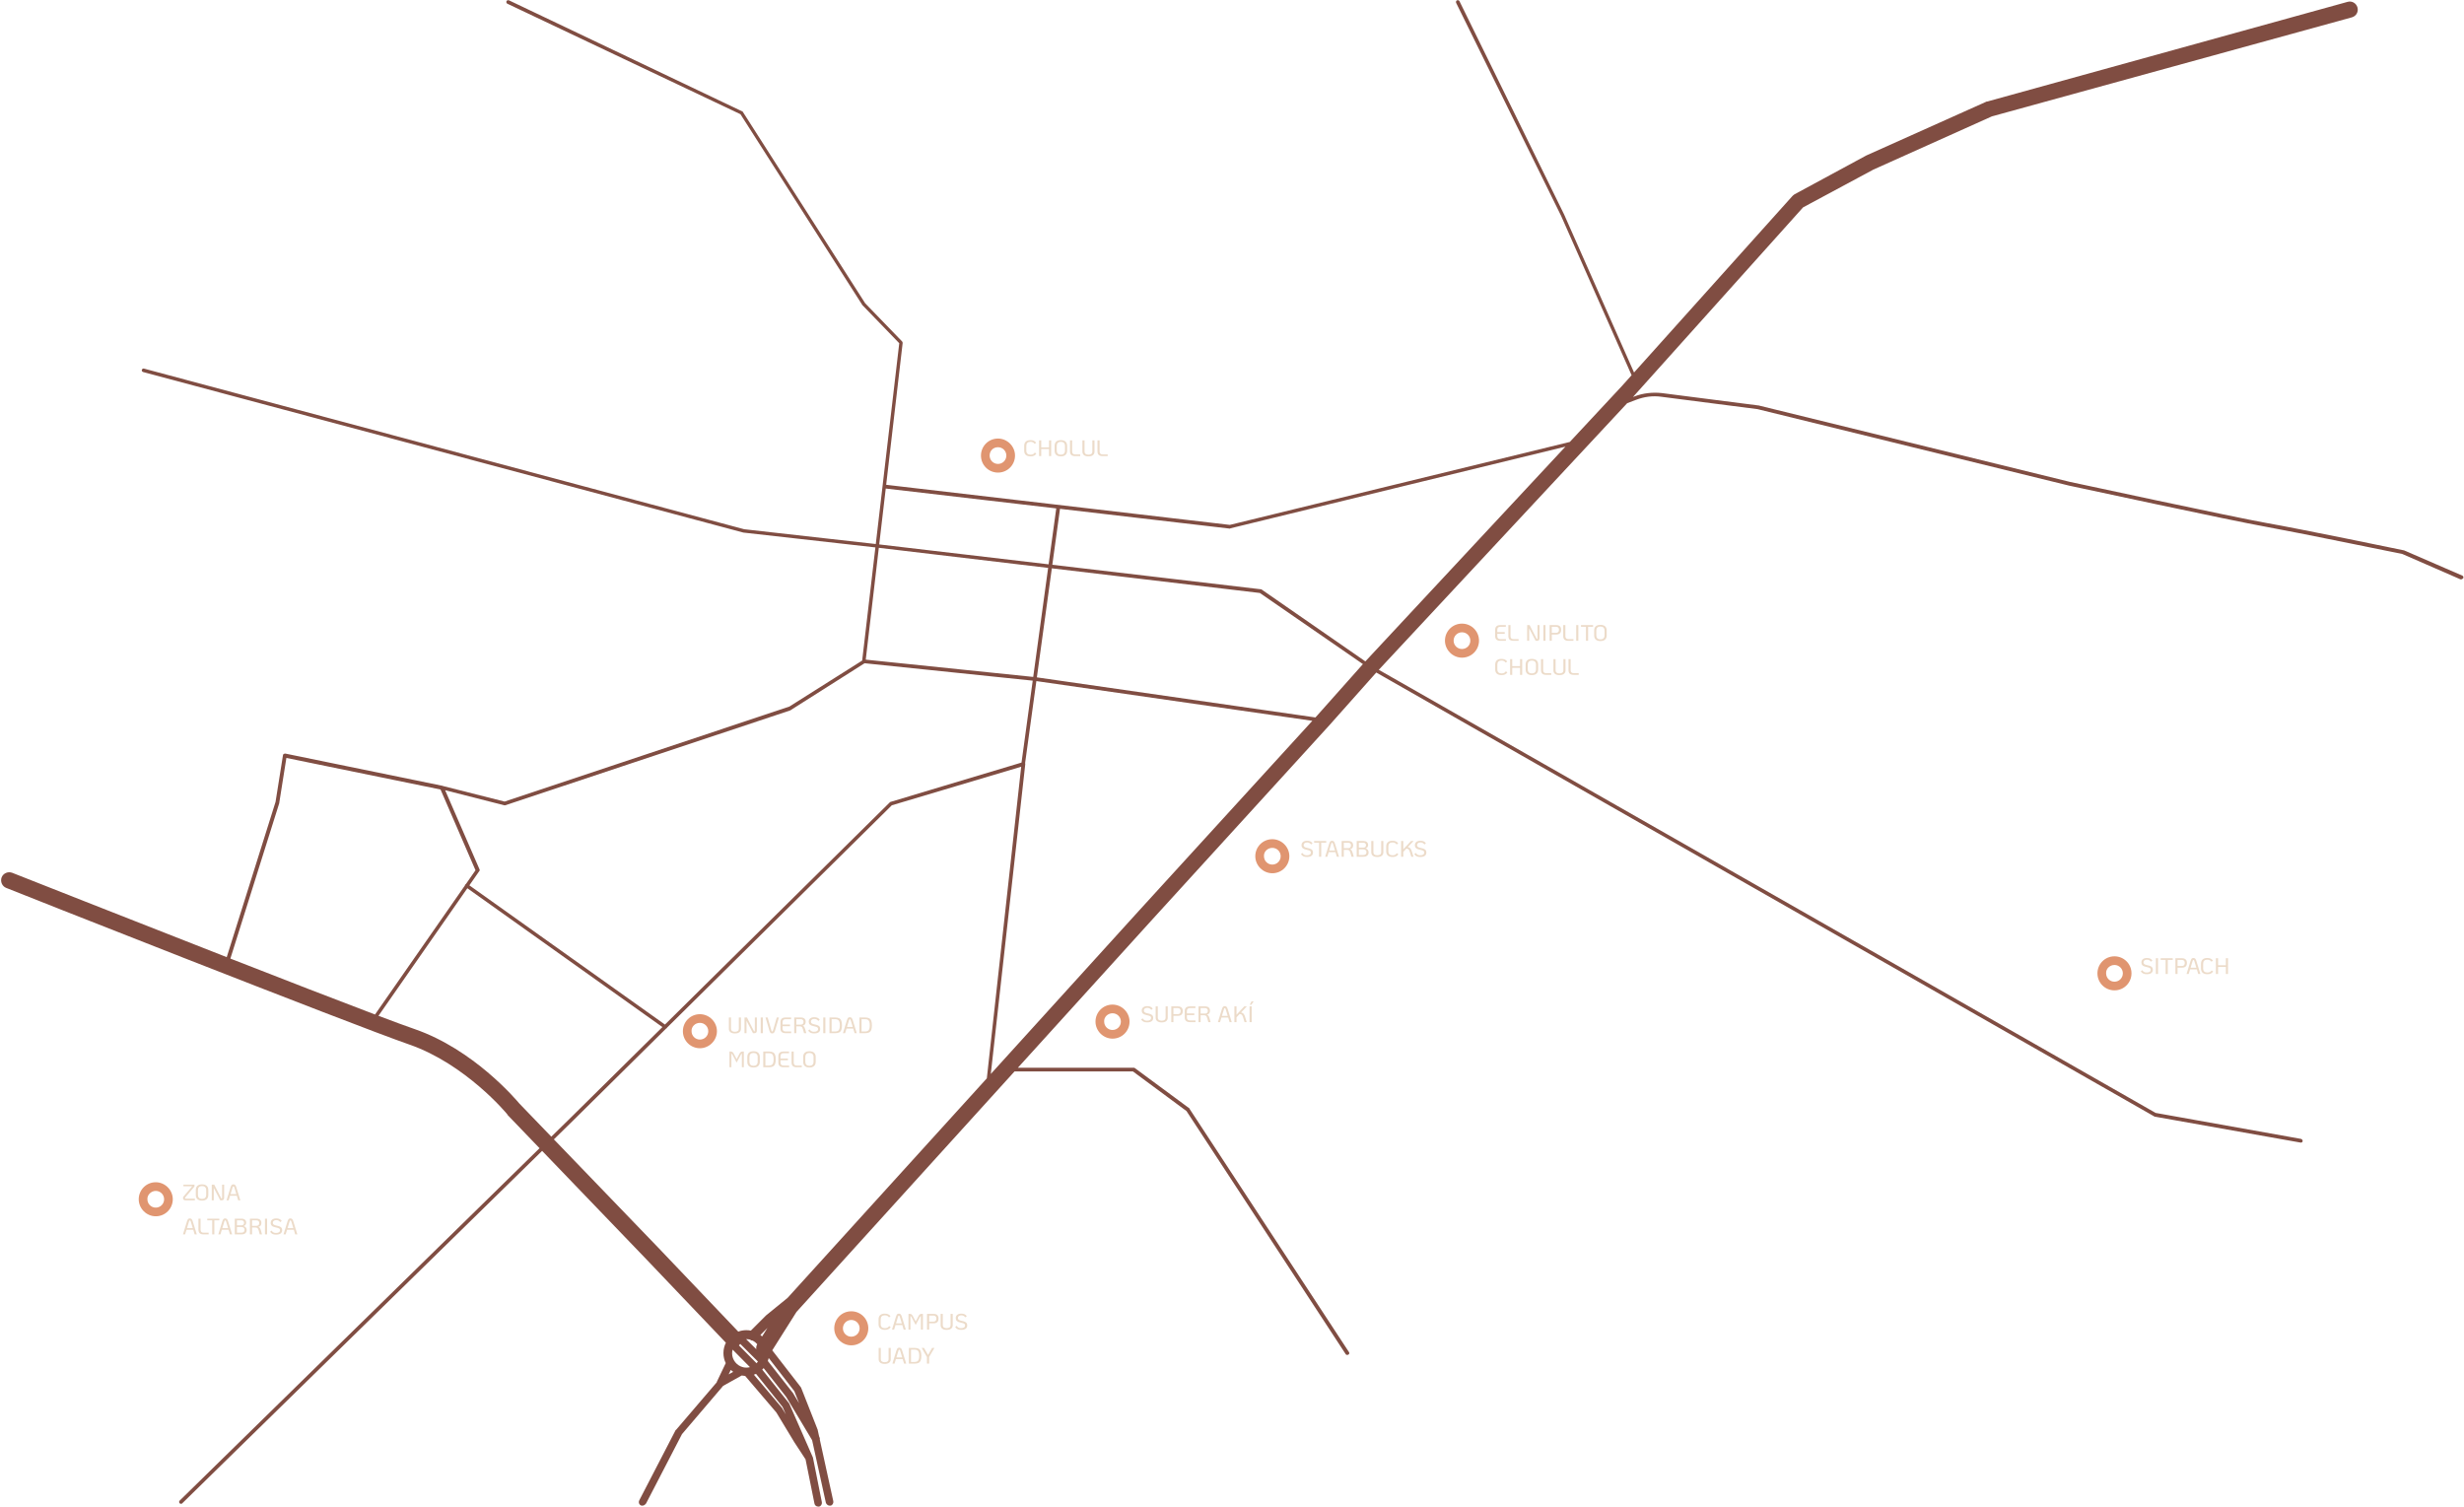 <svg xmlns="http://www.w3.org/2000/svg" fill="none" viewBox="0 0 1207 738" height="738" width="1207">
<path fill="#804D42" d="M264.297 562.445L248.697 546.221C248.697 546.069 248.546 546.069 248.546 545.917C248.394 545.614 228.076 521.207 200.481 511.656C171.672 501.65 4.733 435.704 3.065 434.946C1.094 434.188 0.032 431.914 0.791 429.792C1.549 427.821 3.823 426.76 5.946 427.518C6.881 427.857 59.75 448.796 111.063 468.861L134.979 392.801L138.618 369.91C138.618 369.607 138.769 369.455 139.073 369.303C139.224 369.152 139.527 369.152 139.831 369.152L216.705 384.918C216.833 384.918 216.964 384.973 217.07 385.049L247.181 392.65L386.676 346.109L422.337 323.582L428.813 268.15L364.387 260.909H364.236L70.083 182.229C69.628 182.077 69.325 181.623 69.477 181.168C69.628 180.713 70.083 180.41 70.538 180.561L364.539 259.242L429.007 266.488L432.315 238.169L440.503 168.13L422.611 149.635L422.46 149.483L362.719 55.946L248.546 1.825C248.091 1.673 247.939 1.067 248.091 0.612C248.243 0.157 248.849 0.006 249.304 0.157L363.629 54.582C363.781 54.582 363.932 54.733 363.932 54.885L423.824 148.574L441.868 167.221C442.019 167.372 442.171 167.675 442.171 167.979L434.098 237.478L602.438 257.119L768.98 216.481L794.396 189.203L799.245 183.8L764.677 105.671L713.276 1.37C713.125 0.915 713.276 0.309 713.731 0.157C714.186 0.006 714.793 0.157 714.944 0.612L766.193 105.065L800.441 182.467L877.941 96.12C878.244 95.817 878.548 95.514 879.003 95.211L914.028 76.261C914.18 76.261 914.18 76.109 914.331 76.109L972.858 49.882C973.01 49.731 973.162 49.731 973.465 49.731L1149.96 0.915C1152.08 0.309 1154.2 1.522 1154.81 3.644C1155.41 5.767 1154.2 7.889 1152.08 8.495L975.739 57.007L917.667 83.083L883.248 101.578L800.158 194.205L799.909 194.472L800.612 194.205C804.858 192.538 809.558 192.083 813.955 192.538L861.262 198.602H861.414L1013.95 236.047C1014.71 236.199 1094.76 253.481 1110.38 256.21C1126 258.939 1176.79 269.399 1177.4 269.551H1177.55L1206.21 281.982C1206.66 282.133 1206.82 282.74 1206.66 283.195C1206.21 283.649 1205.91 283.801 1205.6 283.801H1205.3L1176.79 271.37C1174.37 270.915 1125.09 260.758 1109.93 258.029C1094.31 255.3 1014.25 238.018 1013.49 237.866L860.959 200.421L813.804 194.357C809.558 193.751 805.313 194.357 801.37 195.873L797.095 197.492L675.403 328.106L1055.95 545.159L1127.21 557.894C1127.67 558.045 1127.97 558.5 1127.97 558.955C1127.97 559.41 1127.52 559.713 1127.06 559.713L1055.49 546.979C1055.34 546.979 1055.34 546.979 1055.19 546.827L674.169 329.437L651.11 355.356L563.774 451.167L498.619 523.026H555.283C555.435 523.026 555.738 523.026 555.89 523.177L582.576 542.885C582.727 542.885 582.727 543.037 582.727 543.189L660.814 662.346C661.117 662.801 660.966 663.256 660.511 663.559C660.208 663.711 660.056 663.711 659.904 663.711C659.601 663.711 659.298 663.559 659.146 663.256L581.211 544.25L554.98 524.845H496.97L390.164 642.638L378.293 661.455L392.135 679.325C392.286 679.477 392.286 679.629 392.438 679.78L400.322 699.791C400.322 699.943 400.322 699.943 400.474 700.095L401.258 703.675L401.384 703.885C401.605 704.327 401.682 704.806 401.599 705.234L408.207 735.417C408.359 736.327 407.752 737.388 406.842 737.54H406.387C405.629 737.54 404.871 736.933 404.568 736.175L397.816 705.469L385.16 684.328L374.073 670.172C373.853 670.425 373.621 670.667 373.379 670.899L386.373 687.208C386.525 687.36 386.525 687.512 386.676 687.663L398.048 713.587C398.048 713.739 398.2 713.89 398.2 713.89L402.597 735.872C402.748 736.782 402.142 737.843 401.232 737.995H400.777C399.867 737.995 399.109 737.388 398.958 736.479L394.603 714.856L389.102 706.462L380.308 691.908L365.023 674.004C364.442 673.975 363.875 673.903 363.321 673.79L354.228 678.871L334.062 702.52L316.474 736.479C315.867 737.237 315.261 737.54 314.654 737.54C314.351 737.54 314.048 737.54 313.896 737.388C312.986 736.933 312.683 735.872 313.138 734.963L330.878 700.701C330.878 700.549 331.03 700.398 331.181 700.398L351.109 677.103C351.128 676.983 351.157 676.865 351.196 676.748L355.507 667.723C354.785 666.239 354.38 664.569 354.38 662.801C354.38 660.974 354.812 659.253 355.579 657.731L316.625 616.866L265.56 563.758L89.188 736.479C89.036 736.63 88.885 736.63 88.582 736.63C88.278 736.63 88.127 736.479 87.975 736.327C87.672 736.024 87.672 735.417 87.975 735.114L264.297 562.445ZM112.852 469.559C139.59 480.012 165.734 490.157 183.699 496.952L227.714 433.788C227.72 433.594 227.794 433.409 227.925 433.279C228.019 433.138 228.142 433.041 228.275 432.983L232.928 426.305L215.795 386.737L140.286 371.274L136.798 393.256V393.408L112.852 469.559ZM185.402 497.595C193.198 500.536 199.31 502.787 203.058 504.076C232.019 514.081 252.64 538.489 254.459 540.611L270.06 556.801L279.781 547.282L324.484 503.107L228.936 435.102L185.402 497.595ZM218.054 387.085L234.9 425.85C235.051 426.153 235.051 426.457 234.748 426.76L229.923 433.686L325.73 501.875L435.954 392.953C436.106 392.801 436.258 392.801 436.258 392.801L500.395 373.548L505.879 333.418L423.521 324.885L387.434 347.776C387.434 347.776 387.283 347.776 387.283 347.928L247.484 394.469H247.03L218.054 387.085ZM424.093 323.125L506.128 331.594L513.429 278.178L430.493 268.347L424.093 323.125ZM433.886 239.308L430.687 266.684L513.667 276.436L517.41 249.036L433.886 239.308ZM766.838 218.781L602.742 258.787C602.59 258.939 602.438 258.939 602.438 258.939L519.242 249.248L515.483 276.65L617.601 288.652C617.753 288.652 617.904 288.652 618.056 288.804L668.826 323.98L766.838 218.781ZM373.324 654.649L375.938 650.494L372.495 653.937C372.783 654.161 373.06 654.399 373.324 654.649ZM385.788 635.774L483.404 528.218L500.237 375.58L436.864 394.469L326.806 503.33C326.771 503.441 326.713 503.541 326.633 503.621C326.554 503.7 326.434 503.779 326.295 503.836L281.145 548.495L271.323 558.114L322.387 611.105L361.649 652.294C362.876 651.834 364.208 651.583 365.6 651.583C366.357 651.583 367.097 651.657 367.811 651.798L375.304 644.306L385.788 635.774ZM485.349 526.074L558.012 446.013L642.851 353.088L507.664 333.633L502.149 373.832C502.24 374.004 502.274 374.22 502.214 374.458L485.349 526.074ZM644.355 351.442L645.348 350.353L667.631 325.308L617.146 290.471L515.244 278.393L507.915 331.807L644.355 351.442ZM391.431 687.339L389.102 681.448L376.561 665.22C376.451 665.725 376.307 666.218 376.132 666.694L388.192 682.054L388.344 682.206L391.431 687.339ZM370.593 667.776C370.839 667.52 371.068 667.247 371.274 666.958L362.618 658.303C362.51 658.445 362.392 658.58 362.265 658.708C362.166 658.826 362.064 658.938 361.96 659.041L370.593 667.776ZM384.949 692.831L383.34 689.179L370.348 672.976C370.005 673.135 369.652 673.278 369.291 673.404L383.037 689.634C383.037 689.634 383.189 689.786 383.189 689.937L384.949 692.831ZM356.935 673.233L359.155 671.997C358.741 671.706 358.348 671.389 357.978 671.048L356.935 673.233ZM358.882 661.111C358.715 661.7 358.626 662.317 358.626 662.953C358.626 666.204 360.97 669.01 364.031 669.741C364.095 669.755 364.158 669.768 364.224 669.784C364.669 669.878 365.13 669.926 365.6 669.926C366.207 669.926 366.797 669.844 367.361 669.693L358.882 661.111ZM370.47 660.909C370.346 660.083 370.487 659.22 370.936 658.45C370.345 657.748 369.615 657.161 368.784 656.737C368.283 656.737 367.781 656.529 367.365 656.2C366.804 656.056 366.213 655.979 365.6 655.979C365.561 655.979 365.52 655.979 365.48 655.98L370.47 660.909Z" clip-rule="evenodd" fill-rule="evenodd"></path>
<path fill="#ECDBC9" d="M1051.57 477.213C1050.86 477.213 1050.29 477.106 1049.86 476.894C1049.44 476.681 1049.04 476.329 1048.66 475.838L1049.37 475.233C1049.67 475.658 1049.99 475.959 1050.31 476.135C1050.63 476.303 1051.04 476.388 1051.53 476.388C1052.19 476.388 1052.68 476.274 1053.02 476.047C1053.36 475.812 1053.53 475.471 1053.53 475.024C1053.53 474.767 1053.47 474.558 1053.33 474.397C1053.19 474.235 1052.96 474.096 1052.62 473.979C1052.28 473.854 1051.79 473.726 1051.13 473.594C1050.39 473.447 1049.84 473.198 1049.49 472.846C1049.13 472.494 1048.96 472.028 1048.96 471.449C1048.96 470.774 1049.2 470.242 1049.68 469.854C1050.18 469.465 1050.85 469.271 1051.7 469.271C1052.95 469.271 1053.84 469.685 1054.36 470.514L1053.66 471.086C1053.4 470.756 1053.11 470.51 1052.8 470.349C1052.49 470.18 1052.12 470.096 1051.69 470.096C1051.16 470.096 1050.74 470.217 1050.44 470.459C1050.15 470.693 1050 471.016 1050 471.427C1050 471.793 1050.15 472.083 1050.44 472.296C1050.74 472.501 1051.18 472.662 1051.77 472.78C1052.46 472.919 1053 473.073 1053.39 473.242C1053.79 473.41 1054.08 473.634 1054.28 473.913C1054.48 474.191 1054.58 474.558 1054.58 475.013C1054.58 475.739 1054.32 476.289 1053.81 476.663C1053.3 477.029 1052.56 477.213 1051.57 477.213ZM1056.07 469.392H1057.11V477.092H1056.07V469.392ZM1060.84 470.217H1058.41V469.392H1064.33V470.217H1061.89V477.092H1060.84V470.217ZM1065.64 469.392H1068.85C1069.65 469.392 1070.25 469.586 1070.65 469.975C1071.06 470.363 1071.27 470.939 1071.27 471.702C1071.27 472.464 1071.06 473.04 1070.65 473.429C1070.25 473.817 1069.65 474.012 1068.85 474.012H1066.68V477.092H1065.64V469.392ZM1068.82 473.187C1069.26 473.187 1069.6 473.058 1069.85 472.802C1070.1 472.545 1070.22 472.178 1070.22 471.702C1070.22 471.225 1070.1 470.858 1069.85 470.602C1069.6 470.345 1069.26 470.217 1068.82 470.217H1066.68V473.187H1068.82ZM1076.14 474.848H1072.81L1072.13 477.092H1071.09L1073.03 470.756C1073.15 470.374 1073.27 470.077 1073.4 469.865C1073.52 469.652 1073.67 469.502 1073.84 469.414C1074.01 469.318 1074.22 469.271 1074.46 469.271C1074.83 469.271 1075.12 469.381 1075.33 469.601C1075.55 469.813 1075.74 470.198 1075.91 470.756L1077.86 477.092H1076.81L1076.14 474.848ZM1075.89 474.045L1074.9 470.767C1074.85 470.569 1074.78 470.433 1074.72 470.36C1074.65 470.279 1074.57 470.239 1074.46 470.239C1074.37 470.239 1074.29 470.279 1074.22 470.36C1074.16 470.433 1074.11 470.569 1074.05 470.767L1073.06 474.045H1075.89ZM1081.31 477.213C1080.29 477.213 1079.51 476.978 1078.98 476.509C1078.44 476.032 1078.18 475.332 1078.18 474.408V472.065C1078.18 471.155 1078.44 470.462 1078.97 469.986C1079.5 469.509 1080.25 469.271 1081.24 469.271C1081.91 469.271 1082.47 469.377 1082.93 469.59C1083.38 469.802 1083.75 470.129 1084.04 470.569L1083.29 471.097C1083.04 470.752 1082.76 470.499 1082.44 470.338C1082.13 470.176 1081.74 470.096 1081.27 470.096C1079.9 470.096 1079.22 470.752 1079.22 472.065V474.408C1079.22 475.728 1079.92 476.388 1081.31 476.388C1081.81 476.388 1082.22 476.303 1082.54 476.135C1082.87 475.966 1083.15 475.702 1083.39 475.343L1084.13 475.904C1083.79 476.366 1083.4 476.699 1082.97 476.905C1082.55 477.11 1081.99 477.213 1081.31 477.213ZM1085.48 469.392H1086.52V472.813H1090.35V469.392H1091.4V477.092H1090.35V473.649H1086.52V477.092H1085.48V469.392Z"></path>
<path fill="#ECDBC9" d="M735.006 313.899C734.112 313.899 733.455 313.705 733.037 313.316C732.619 312.928 732.41 312.345 732.41 311.567V308.531C732.41 307.754 732.619 307.171 733.037 306.782C733.455 306.394 734.112 306.199 735.006 306.199H737.635V307.024H735.006C734.471 307.024 734.079 307.149 733.829 307.398C733.58 307.64 733.455 308.018 733.455 308.531V309.631H737.096V310.467H733.455V311.567C733.455 312.081 733.58 312.462 733.829 312.711C734.079 312.953 734.471 313.074 735.006 313.074H737.679V313.899H735.006ZM741.409 313.899C740.536 313.899 739.895 313.705 739.484 313.316C739.081 312.928 738.879 312.345 738.879 311.567V306.199H739.924V311.567C739.924 312.081 740.045 312.462 740.287 312.711C740.529 312.953 740.903 313.074 741.409 313.074H743.884V313.899H741.409ZM754.142 306.199V312.535C754.142 312.99 754.047 313.331 753.856 313.558C753.673 313.786 753.379 313.899 752.976 313.899H752.239L749.071 307.805V313.899H748.081V306.199H749.291L752.778 312.997H752.844C752.961 312.997 753.042 312.953 753.086 312.865C753.13 312.777 753.152 312.616 753.152 312.381V306.199H754.142ZM756.03 306.199H757.075V313.899H756.03V306.199ZM759.092 306.199H762.304C763.103 306.199 763.704 306.394 764.108 306.782C764.518 307.171 764.724 307.747 764.724 308.509C764.724 309.272 764.518 309.848 764.108 310.236C763.704 310.625 763.103 310.819 762.304 310.819H760.137V313.899H759.092V306.199ZM762.271 309.994C762.711 309.994 763.055 309.866 763.305 309.609C763.554 309.353 763.679 308.986 763.679 308.509C763.679 308.033 763.554 307.666 763.305 307.409C763.055 307.153 762.711 307.024 762.271 307.024H760.137V309.994H762.271ZM768.286 313.899C767.413 313.899 766.772 313.705 766.361 313.316C765.958 312.928 765.756 312.345 765.756 311.567V306.199H766.801V311.567C766.801 312.081 766.922 312.462 767.164 312.711C767.406 312.953 767.78 313.074 768.286 313.074H770.761V313.899H768.286ZM772.111 306.199H773.156V313.899H772.111V306.199ZM776.889 307.024H774.458V306.199H780.376V307.024H777.934V313.899H776.889V307.024ZM783.97 314.02C782.98 314.02 782.221 313.782 781.693 313.305C781.172 312.829 780.912 312.132 780.912 311.215V308.883C780.912 307.967 781.172 307.27 781.693 306.793C782.221 306.317 782.98 306.078 783.97 306.078C784.967 306.078 785.726 306.317 786.247 306.793C786.775 307.27 787.039 307.967 787.039 308.883V311.215C787.039 312.132 786.775 312.829 786.247 313.305C785.726 313.782 784.967 314.02 783.97 314.02ZM783.97 313.195C784.623 313.195 785.121 313.027 785.466 312.689C785.818 312.345 785.994 311.853 785.994 311.215V308.883C785.994 308.245 785.818 307.758 785.466 307.42C785.121 307.076 784.623 306.903 783.97 306.903C783.325 306.903 782.826 307.076 782.474 307.42C782.129 307.758 781.957 308.245 781.957 308.883V311.215C781.957 311.853 782.129 312.345 782.474 312.689C782.826 313.027 783.325 313.195 783.97 313.195Z"></path>
<path fill="#ECDBC9" d="M735.567 330.696C734.548 330.696 733.771 330.462 733.235 329.992C732.7 329.516 732.432 328.815 732.432 327.891V325.548C732.432 324.639 732.696 323.946 733.224 323.469C733.752 322.993 734.511 322.754 735.501 322.754C736.169 322.754 736.73 322.861 737.184 323.073C737.639 323.286 738.009 323.612 738.295 324.052L737.547 324.58C737.298 324.236 737.016 323.983 736.7 323.821C736.385 323.66 735.993 323.579 735.523 323.579C734.159 323.579 733.477 324.236 733.477 325.548V327.891C733.477 329.211 734.174 329.871 735.567 329.871C736.066 329.871 736.477 329.787 736.799 329.618C737.122 329.45 737.404 329.186 737.646 328.826L738.383 329.387C738.046 329.849 737.661 330.183 737.228 330.388C736.803 330.594 736.249 330.696 735.567 330.696ZM739.734 322.875H740.779V326.296H744.607V322.875H745.652V330.575H744.607V327.132H740.779V330.575H739.734V322.875ZM750.39 330.696C749.4 330.696 748.641 330.458 748.113 329.981C747.592 329.505 747.332 328.808 747.332 327.891V325.559C747.332 324.643 747.592 323.946 748.113 323.469C748.641 322.993 749.4 322.754 750.39 322.754C751.387 322.754 752.146 322.993 752.667 323.469C753.195 323.946 753.459 324.643 753.459 325.559V327.891C753.459 328.808 753.195 329.505 752.667 329.981C752.146 330.458 751.387 330.696 750.39 330.696ZM750.39 329.871C751.043 329.871 751.541 329.703 751.886 329.365C752.238 329.021 752.414 328.529 752.414 327.891V325.559C752.414 324.921 752.238 324.434 751.886 324.096C751.541 323.752 751.043 323.579 750.39 323.579C749.745 323.579 749.246 323.752 748.894 324.096C748.549 324.434 748.377 324.921 748.377 325.559V327.891C748.377 328.529 748.549 329.021 748.894 329.365C749.246 329.703 749.745 329.871 750.39 329.871ZM757.404 330.575C756.532 330.575 755.89 330.381 755.479 329.992C755.076 329.604 754.874 329.021 754.874 328.243V322.875H755.919V328.243C755.919 328.757 756.04 329.138 756.282 329.387C756.524 329.629 756.898 329.75 757.404 329.75H759.879V330.575H757.404ZM763.913 330.707C762.975 330.707 762.245 330.506 761.724 330.102C761.211 329.692 760.954 329.131 760.954 328.419V322.875H761.999V328.419C761.999 328.881 762.164 329.241 762.494 329.497C762.832 329.747 763.305 329.871 763.913 329.871C764.522 329.871 764.991 329.747 765.321 329.497C765.659 329.248 765.827 328.889 765.827 328.419V322.875H766.872V328.419C766.872 329.131 766.612 329.692 766.091 330.102C765.578 330.506 764.852 330.707 763.913 330.707ZM770.864 330.575C769.992 330.575 769.35 330.381 768.939 329.992C768.536 329.604 768.334 329.021 768.334 328.243V322.875H769.379V328.243C769.379 328.757 769.5 329.138 769.742 329.387C769.984 329.629 770.358 329.75 770.864 329.75H773.339V330.575H770.864Z"></path>
<path fill="#ECDBC9" d="M561.882 500.805C561.178 500.805 560.61 500.699 560.177 500.486C559.752 500.273 559.352 499.921 558.978 499.43L559.682 498.825C559.99 499.25 560.305 499.551 560.628 499.727C560.951 499.896 561.358 499.98 561.849 499.98C562.502 499.98 562.997 499.866 563.334 499.639C563.679 499.404 563.851 499.063 563.851 498.616C563.851 498.359 563.781 498.15 563.642 497.989C563.51 497.828 563.275 497.688 562.938 497.571C562.601 497.446 562.102 497.318 561.442 497.186C560.701 497.039 560.155 496.79 559.803 496.438C559.451 496.086 559.275 495.62 559.275 495.041C559.275 494.366 559.517 493.835 560.001 493.446C560.492 493.057 561.163 492.863 562.014 492.863C563.268 492.863 564.155 493.277 564.676 494.106L563.972 494.678C563.715 494.348 563.429 494.102 563.114 493.941C562.806 493.772 562.436 493.688 562.003 493.688C561.475 493.688 561.061 493.809 560.76 494.051C560.467 494.286 560.32 494.608 560.32 495.019C560.32 495.386 560.467 495.675 560.76 495.888C561.053 496.093 561.497 496.255 562.091 496.372C562.773 496.511 563.312 496.665 563.708 496.834C564.104 497.003 564.401 497.226 564.599 497.505C564.797 497.784 564.896 498.15 564.896 498.605C564.896 499.331 564.639 499.881 564.126 500.255C563.62 500.622 562.872 500.805 561.882 500.805ZM569.065 500.816C568.127 500.816 567.397 500.614 566.876 500.211C566.363 499.8 566.106 499.239 566.106 498.528V492.984H567.151V498.528C567.151 498.99 567.316 499.349 567.646 499.606C567.984 499.855 568.457 499.98 569.065 499.98C569.674 499.98 570.143 499.855 570.473 499.606C570.811 499.357 570.979 498.997 570.979 498.528V492.984H572.024V498.528C572.024 499.239 571.764 499.8 571.243 500.211C570.73 500.614 570.004 500.816 569.065 500.816ZM573.761 492.984H576.973C577.773 492.984 578.374 493.178 578.777 493.567C579.188 493.956 579.393 494.531 579.393 495.294C579.393 496.057 579.188 496.632 578.777 497.021C578.374 497.41 577.773 497.604 576.973 497.604H574.806V500.684H573.761V492.984ZM576.94 496.779C577.38 496.779 577.725 496.651 577.974 496.394C578.224 496.137 578.348 495.771 578.348 495.294C578.348 494.817 578.224 494.451 577.974 494.194C577.725 493.937 577.38 493.809 576.94 493.809H574.806V496.779H576.94ZM582.945 500.684C582.05 500.684 581.394 500.49 580.976 500.101C580.558 499.712 580.349 499.129 580.349 498.352V495.316C580.349 494.539 580.558 493.956 580.976 493.567C581.394 493.178 582.05 492.984 582.945 492.984H585.574V493.809H582.945C582.409 493.809 582.017 493.934 581.768 494.183C581.518 494.425 581.394 494.803 581.394 495.316V496.416H585.035V497.252H581.394V498.352C581.394 498.865 581.518 499.247 581.768 499.496C582.017 499.738 582.409 499.859 582.945 499.859H585.618V500.684H582.945ZM593.021 500.684H591.91L591.393 498.792C591.291 498.425 591.177 498.139 591.052 497.934C590.935 497.729 590.77 497.575 590.557 497.472C590.345 497.369 590.055 497.318 589.688 497.318H588.137V500.684H587.092V492.984H590.326C591.118 492.984 591.712 493.167 592.108 493.534C592.512 493.893 592.713 494.421 592.713 495.118C592.713 495.653 592.581 496.082 592.317 496.405C592.061 496.728 591.694 496.929 591.217 497.01C591.555 497.127 591.815 497.329 591.998 497.615C592.182 497.901 592.347 498.297 592.493 498.803L593.021 500.684ZM590.282 496.493C590.708 496.493 591.045 496.379 591.294 496.152C591.544 495.917 591.668 495.584 591.668 495.151C591.668 494.718 591.544 494.388 591.294 494.161C591.052 493.926 590.715 493.809 590.282 493.809H588.137V496.493H590.282ZM601.642 498.44H598.32L597.638 500.684H596.593L598.54 494.348C598.657 493.967 598.778 493.67 598.903 493.457C599.028 493.244 599.174 493.094 599.343 493.006C599.512 492.911 599.721 492.863 599.97 492.863C600.337 492.863 600.626 492.973 600.839 493.193C601.052 493.406 601.242 493.791 601.411 494.348L603.369 500.684H602.313L601.642 498.44ZM601.4 497.637L600.41 494.359C600.351 494.161 600.289 494.025 600.223 493.952C600.157 493.871 600.073 493.831 599.97 493.831C599.875 493.831 599.794 493.871 599.728 493.952C599.669 494.025 599.611 494.161 599.552 494.359L598.562 497.637H601.4ZM607.945 495.965C608.465 496.053 608.865 496.251 609.144 496.559C609.422 496.867 609.672 497.358 609.892 498.033L610.695 500.684H609.65L608.869 498.132C608.766 497.795 608.652 497.534 608.528 497.351C608.41 497.168 608.249 497.025 608.044 496.922C607.846 496.819 607.574 496.753 607.23 496.724L605.712 498.33V500.684H604.667V492.984H605.712V497.054L609.507 492.984H610.761L607.945 495.965ZM612.1 492.984H613.145V500.684H612.1V492.984ZM613.068 490.531H614.113L612.98 492.17H612.188L613.068 490.531Z"></path>
<path fill="#ECDBC9" d="M640.16 419.787C639.456 419.787 638.887 419.68 638.455 419.468C638.029 419.255 637.63 418.903 637.256 418.412L637.96 417.807C638.268 418.232 638.583 418.533 638.906 418.709C639.228 418.877 639.635 418.962 640.127 418.962C640.779 418.962 641.274 418.848 641.612 418.621C641.956 418.386 642.129 418.045 642.129 417.598C642.129 417.341 642.059 417.132 641.92 416.971C641.788 416.809 641.553 416.67 641.216 416.553C640.878 416.428 640.38 416.3 639.72 416.168C638.979 416.021 638.433 415.772 638.081 415.42C637.729 415.068 637.553 414.602 637.553 414.023C637.553 413.348 637.795 412.816 638.279 412.428C638.77 412.039 639.441 411.845 640.292 411.845C641.546 411.845 642.433 412.259 642.954 413.088L642.25 413.66C641.993 413.33 641.707 413.084 641.392 412.923C641.084 412.754 640.713 412.67 640.281 412.67C639.753 412.67 639.338 412.791 639.038 413.033C638.744 413.267 638.598 413.59 638.598 414.001C638.598 414.367 638.744 414.657 639.038 414.87C639.331 415.075 639.775 415.236 640.369 415.354C641.051 415.493 641.59 415.647 641.986 415.816C642.382 415.984 642.679 416.208 642.877 416.487C643.075 416.765 643.174 417.132 643.174 417.587C643.174 418.313 642.917 418.863 642.404 419.237C641.898 419.603 641.15 419.787 640.16 419.787ZM646.16 412.791H643.729V411.966H649.647V412.791H647.205V419.666H646.16V412.791ZM654.193 417.422H650.871L650.189 419.666H649.144L651.091 413.33C651.208 412.948 651.329 412.651 651.454 412.439C651.578 412.226 651.725 412.076 651.894 411.988C652.062 411.892 652.271 411.845 652.521 411.845C652.887 411.845 653.177 411.955 653.39 412.175C653.602 412.387 653.793 412.772 653.962 413.33L655.92 419.666H654.864L654.193 417.422ZM653.951 416.619L652.961 413.341C652.902 413.143 652.84 413.007 652.774 412.934C652.708 412.853 652.623 412.813 652.521 412.813C652.425 412.813 652.345 412.853 652.279 412.934C652.22 413.007 652.161 413.143 652.103 413.341L651.113 416.619H653.951ZM663.146 419.666H662.035L661.518 417.774C661.415 417.407 661.302 417.121 661.177 416.916C661.06 416.71 660.895 416.556 660.682 416.454C660.469 416.351 660.18 416.3 659.813 416.3H658.262V419.666H657.217V411.966H660.451C661.243 411.966 661.837 412.149 662.233 412.516C662.636 412.875 662.838 413.403 662.838 414.1C662.838 414.635 662.706 415.064 662.442 415.387C662.185 415.709 661.819 415.911 661.342 415.992C661.679 416.109 661.94 416.311 662.123 416.597C662.306 416.883 662.471 417.279 662.618 417.785L663.146 419.666ZM660.407 415.475C660.832 415.475 661.17 415.361 661.419 415.134C661.668 414.899 661.793 414.565 661.793 414.133C661.793 413.7 661.668 413.37 661.419 413.143C661.177 412.908 660.84 412.791 660.407 412.791H658.262V415.475H660.407ZM664.586 411.966H667.941C668.638 411.966 669.184 412.142 669.58 412.494C669.983 412.846 670.185 413.322 670.185 413.924C670.185 414.327 670.071 414.683 669.844 414.991C669.624 415.291 669.309 415.497 668.898 415.607C669.375 415.709 669.745 415.933 670.009 416.278C670.28 416.615 670.416 417.04 670.416 417.554C670.416 418.206 670.196 418.723 669.756 419.105C669.316 419.479 668.718 419.666 667.963 419.666H664.586V411.966ZM667.886 415.222C668.26 415.222 668.561 415.112 668.788 414.892C669.023 414.664 669.14 414.367 669.14 414.001C669.14 413.634 669.026 413.341 668.799 413.121C668.572 412.901 668.267 412.791 667.886 412.791H665.631V415.222H667.886ZM667.721 418.841C668.264 418.841 668.674 418.723 668.953 418.489C669.232 418.247 669.371 417.898 669.371 417.444C669.371 416.989 669.232 416.644 668.953 416.41C668.674 416.168 668.264 416.047 667.721 416.047H665.631V418.841H667.721ZM674.682 419.798C673.744 419.798 673.014 419.596 672.493 419.193C671.98 418.782 671.723 418.221 671.723 417.51V411.966H672.768V417.51C672.768 417.972 672.933 418.331 673.263 418.588C673.601 418.837 674.074 418.962 674.682 418.962C675.291 418.962 675.76 418.837 676.09 418.588C676.428 418.338 676.596 417.979 676.596 417.51V411.966H677.641V417.51C677.641 418.221 677.381 418.782 676.86 419.193C676.347 419.596 675.621 419.798 674.682 419.798ZM682.183 419.787C681.164 419.787 680.386 419.552 679.851 419.083C679.316 418.606 679.048 417.906 679.048 416.982V414.639C679.048 413.729 679.312 413.036 679.84 412.56C680.368 412.083 681.127 411.845 682.117 411.845C682.784 411.845 683.345 411.951 683.8 412.164C684.255 412.376 684.625 412.703 684.911 413.143L684.163 413.671C683.914 413.326 683.631 413.073 683.316 412.912C683.001 412.75 682.608 412.67 682.139 412.67C680.775 412.67 680.093 413.326 680.093 414.639V416.982C680.093 418.302 680.79 418.962 682.183 418.962C682.682 418.962 683.092 418.877 683.415 418.709C683.738 418.54 684.02 418.276 684.262 417.917L684.999 418.478C684.662 418.94 684.277 419.273 683.844 419.479C683.419 419.684 682.865 419.787 682.183 419.787ZM689.628 414.947C690.148 415.035 690.548 415.233 690.827 415.541C691.105 415.849 691.355 416.34 691.575 417.015L692.378 419.666H691.333L690.552 417.114C690.449 416.776 690.335 416.516 690.211 416.333C690.093 416.149 689.932 416.006 689.727 415.904C689.529 415.801 689.257 415.735 688.913 415.706L687.395 417.312V419.666H686.35V411.966H687.395V416.036L691.19 411.966H692.444L689.628 414.947ZM695.697 419.787C694.993 419.787 694.425 419.68 693.992 419.468C693.567 419.255 693.167 418.903 692.793 418.412L693.497 417.807C693.805 418.232 694.12 418.533 694.443 418.709C694.766 418.877 695.173 418.962 695.664 418.962C696.317 418.962 696.812 418.848 697.149 418.621C697.494 418.386 697.666 418.045 697.666 417.598C697.666 417.341 697.596 417.132 697.457 416.971C697.325 416.809 697.09 416.67 696.753 416.553C696.416 416.428 695.917 416.3 695.257 416.168C694.516 416.021 693.97 415.772 693.618 415.42C693.266 415.068 693.09 414.602 693.09 414.023C693.09 413.348 693.332 412.816 693.816 412.428C694.307 412.039 694.978 411.845 695.829 411.845C697.083 411.845 697.97 412.259 698.491 413.088L697.787 413.66C697.53 413.33 697.244 413.084 696.929 412.923C696.621 412.754 696.251 412.67 695.818 412.67C695.29 412.67 694.876 412.791 694.575 413.033C694.282 413.267 694.135 413.59 694.135 414.001C694.135 414.367 694.282 414.657 694.575 414.87C694.868 415.075 695.312 415.236 695.906 415.354C696.588 415.493 697.127 415.647 697.523 415.816C697.919 415.984 698.216 416.208 698.414 416.487C698.612 416.765 698.711 417.132 698.711 417.587C698.711 418.313 698.454 418.863 697.941 419.237C697.435 419.603 696.687 419.787 695.697 419.787Z"></path>
<path fill="#ECDBC9" d="M504.837 223.544C503.817 223.544 503.04 223.31 502.505 222.84C501.969 222.364 501.702 221.663 501.702 220.739V218.396C501.702 217.487 501.966 216.794 502.494 216.317C503.022 215.841 503.781 215.602 504.771 215.602C505.438 215.602 505.999 215.709 506.454 215.921C506.908 216.134 507.279 216.46 507.565 216.9L506.817 217.428C506.567 217.084 506.285 216.831 505.97 216.669C505.654 216.508 505.262 216.427 504.793 216.427C503.429 216.427 502.747 217.084 502.747 218.396V220.739C502.747 222.059 503.443 222.719 504.837 222.719C505.335 222.719 505.746 222.635 506.069 222.466C506.391 222.298 506.674 222.034 506.916 221.674L507.653 222.235C507.315 222.697 506.93 223.031 506.498 223.236C506.072 223.442 505.519 223.544 504.837 223.544ZM509.003 215.723H510.048V219.144H513.876V215.723H514.921V223.423H513.876V219.98H510.048V223.423H509.003V215.723ZM519.659 223.544C518.669 223.544 517.91 223.306 517.382 222.829C516.861 222.353 516.601 221.656 516.601 220.739V218.407C516.601 217.491 516.861 216.794 517.382 216.317C517.91 215.841 518.669 215.602 519.659 215.602C520.656 215.602 521.415 215.841 521.936 216.317C522.464 216.794 522.728 217.491 522.728 218.407V220.739C522.728 221.656 522.464 222.353 521.936 222.829C521.415 223.306 520.656 223.544 519.659 223.544ZM519.659 222.719C520.312 222.719 520.81 222.551 521.155 222.213C521.507 221.869 521.683 221.377 521.683 220.739V218.407C521.683 217.769 521.507 217.282 521.155 216.944C520.81 216.6 520.312 216.427 519.659 216.427C519.014 216.427 518.515 216.6 518.163 216.944C517.818 217.282 517.646 217.769 517.646 218.407V220.739C517.646 221.377 517.818 221.869 518.163 222.213C518.515 222.551 519.014 222.719 519.659 222.719ZM526.673 223.423C525.801 223.423 525.159 223.229 524.748 222.84C524.345 222.452 524.143 221.869 524.143 221.091V215.723H525.188V221.091C525.188 221.605 525.309 221.986 525.551 222.235C525.793 222.477 526.167 222.598 526.673 222.598H529.148V223.423H526.673ZM533.182 223.555C532.244 223.555 531.514 223.354 530.993 222.95C530.48 222.54 530.223 221.979 530.223 221.267V215.723H531.268V221.267C531.268 221.729 531.433 222.089 531.763 222.345C532.101 222.595 532.574 222.719 533.182 222.719C533.791 222.719 534.26 222.595 534.59 222.345C534.928 222.096 535.096 221.737 535.096 221.267V215.723H536.141V221.267C536.141 221.979 535.881 222.54 535.36 222.95C534.847 223.354 534.121 223.555 533.182 223.555ZM540.133 223.423C539.261 223.423 538.619 223.229 538.208 222.84C537.805 222.452 537.603 221.869 537.603 221.091V215.723H538.648V221.091C538.648 221.605 538.769 221.986 539.011 222.235C539.253 222.477 539.627 222.598 540.133 222.598H542.608V223.423H540.133Z"></path>
<path fill="#ECDBC9" d="M359.997 506.24C359.059 506.24 358.329 506.039 357.808 505.635C357.295 505.225 357.038 504.664 357.038 503.952V498.408H358.083V503.952C358.083 504.414 358.248 504.774 358.578 505.03C358.916 505.28 359.389 505.404 359.997 505.404C360.606 505.404 361.075 505.28 361.405 505.03C361.743 504.781 361.911 504.422 361.911 503.952V498.408H362.956V503.952C362.956 504.664 362.696 505.225 362.175 505.635C361.662 506.039 360.936 506.24 359.997 506.24ZM370.754 498.408V504.744C370.754 505.199 370.659 505.54 370.468 505.767C370.285 505.995 369.991 506.108 369.588 506.108H368.851L365.683 500.014V506.108H364.693V498.408H365.903L369.39 505.206H369.456C369.573 505.206 369.654 505.162 369.698 505.074C369.742 504.986 369.764 504.825 369.764 504.59V498.408H370.754ZM372.642 498.408H373.687V506.108H372.642V498.408ZM378.267 506.229C377.915 506.229 377.629 506.119 377.409 505.899C377.196 505.672 377.013 505.287 376.859 504.744L374.989 498.408H376.034L377.86 504.733C377.911 504.917 377.966 505.052 378.025 505.14C378.091 505.221 378.172 505.261 378.267 505.261C378.362 505.261 378.439 505.221 378.498 505.14C378.557 505.06 378.615 504.924 378.674 504.733L380.5 498.408H381.556L379.686 504.744C379.525 505.287 379.334 505.672 379.114 505.899C378.901 506.119 378.619 506.229 378.267 506.229ZM384.898 506.108C384.003 506.108 383.347 505.914 382.929 505.525C382.511 505.137 382.302 504.554 382.302 503.776V500.74C382.302 499.963 382.511 499.38 382.929 498.991C383.347 498.603 384.003 498.408 384.898 498.408H387.527V499.233H384.898C384.363 499.233 383.97 499.358 383.721 499.607C383.472 499.849 383.347 500.227 383.347 500.74V501.84H386.988V502.676H383.347V503.776C383.347 504.29 383.472 504.671 383.721 504.92C383.97 505.162 384.363 505.283 384.898 505.283H387.571V506.108H384.898ZM394.975 506.108H393.864L393.347 504.216C393.244 503.85 393.13 503.564 393.006 503.358C392.888 503.153 392.723 502.999 392.511 502.896C392.298 502.794 392.008 502.742 391.642 502.742H390.091V506.108H389.046V498.408H392.28C393.072 498.408 393.666 498.592 394.062 498.958C394.465 499.318 394.667 499.846 394.667 500.542C394.667 501.078 394.535 501.507 394.271 501.829C394.014 502.152 393.647 502.354 393.171 502.434C393.508 502.552 393.768 502.753 393.952 503.039C394.135 503.325 394.3 503.721 394.447 504.227L394.975 506.108ZM392.236 501.917C392.661 501.917 392.998 501.804 393.248 501.576C393.497 501.342 393.622 501.008 393.622 500.575C393.622 500.143 393.497 499.813 393.248 499.585C393.006 499.351 392.668 499.233 392.236 499.233H390.091V501.917H392.236ZM398.769 506.229C398.065 506.229 397.496 506.123 397.064 505.91C396.638 505.698 396.239 505.346 395.865 504.854L396.569 504.249C396.877 504.675 397.192 504.975 397.515 505.151C397.837 505.32 398.244 505.404 398.736 505.404C399.388 505.404 399.883 505.291 400.221 505.063C400.565 504.829 400.738 504.488 400.738 504.04C400.738 503.784 400.668 503.575 400.529 503.413C400.397 503.252 400.162 503.113 399.825 502.995C399.487 502.871 398.989 502.742 398.329 502.61C397.588 502.464 397.042 502.214 396.69 501.862C396.338 501.51 396.162 501.045 396.162 500.465C396.162 499.791 396.404 499.259 396.888 498.87C397.379 498.482 398.05 498.287 398.901 498.287C400.155 498.287 401.042 498.702 401.563 499.53L400.859 500.102C400.602 499.772 400.316 499.527 400.001 499.365C399.693 499.197 399.322 499.112 398.89 499.112C398.362 499.112 397.947 499.233 397.647 499.475C397.353 499.71 397.207 500.033 397.207 500.443C397.207 500.81 397.353 501.1 397.647 501.312C397.94 501.518 398.384 501.679 398.978 501.796C399.66 501.936 400.199 502.09 400.595 502.258C400.991 502.427 401.288 502.651 401.486 502.929C401.684 503.208 401.783 503.575 401.783 504.029C401.783 504.755 401.526 505.305 401.013 505.679C400.507 506.046 399.759 506.229 398.769 506.229ZM403.268 498.408H404.313V506.108H403.268V498.408ZM406.33 498.408H409.102C409.931 498.408 410.587 498.533 411.071 498.782C411.555 499.032 411.903 499.435 412.116 499.992C412.336 500.55 412.446 501.305 412.446 502.258C412.446 503.219 412.336 503.978 412.116 504.535C411.903 505.085 411.555 505.485 411.071 505.734C410.587 505.984 409.931 506.108 409.102 506.108H406.33V498.408ZM409.102 505.283C409.667 505.283 410.114 505.184 410.444 504.986C410.781 504.788 411.023 504.473 411.17 504.04C411.324 503.6 411.401 503.01 411.401 502.269C411.401 501.521 411.324 500.927 411.17 500.487C411.023 500.047 410.781 499.728 410.444 499.53C410.114 499.332 409.667 499.233 409.102 499.233H407.375V505.283H409.102ZM417.969 503.864H414.647L413.965 506.108H412.92L414.867 499.772C414.984 499.391 415.105 499.094 415.23 498.881C415.354 498.669 415.501 498.518 415.67 498.43C415.838 498.335 416.047 498.287 416.297 498.287C416.663 498.287 416.953 498.397 417.166 498.617C417.378 498.83 417.569 499.215 417.738 499.772L419.696 506.108H418.64L417.969 503.864ZM417.727 503.061L416.737 499.783C416.678 499.585 416.616 499.45 416.55 499.376C416.484 499.296 416.399 499.255 416.297 499.255C416.201 499.255 416.121 499.296 416.055 499.376C415.996 499.45 415.937 499.585 415.879 499.783L414.889 503.061H417.727ZM420.993 498.408H423.765C424.594 498.408 425.25 498.533 425.734 498.782C426.218 499.032 426.566 499.435 426.779 499.992C426.999 500.55 427.109 501.305 427.109 502.258C427.109 503.219 426.999 503.978 426.779 504.535C426.566 505.085 426.218 505.485 425.734 505.734C425.25 505.984 424.594 506.108 423.765 506.108H420.993V498.408ZM423.765 505.283C424.33 505.283 424.777 505.184 425.107 504.986C425.444 504.788 425.686 504.473 425.833 504.04C425.987 503.6 426.064 503.01 426.064 502.269C426.064 501.521 425.987 500.927 425.833 500.487C425.686 500.047 425.444 499.728 425.107 499.53C424.777 499.332 424.33 499.233 423.765 499.233H422.038V505.283H423.765Z"></path>
<path fill="#ECDBC9" d="M357.313 515.084H357.896C358.307 515.084 358.622 515.172 358.842 515.348C359.07 515.524 359.304 515.851 359.546 516.327L360.844 518.824L362.142 516.327C362.384 515.851 362.615 515.524 362.835 515.348C363.063 515.172 363.382 515.084 363.792 515.084H364.375V522.784H363.407V516.151C363.312 516.159 363.228 516.199 363.154 516.272C363.088 516.338 363.008 516.456 362.912 516.624L360.844 520.507L358.776 516.624C358.688 516.456 358.608 516.338 358.534 516.272C358.461 516.199 358.377 516.159 358.281 516.151V522.784H357.313V515.084ZM369.129 522.905C368.139 522.905 367.38 522.667 366.852 522.19C366.331 521.714 366.071 521.017 366.071 520.1V517.768C366.071 516.852 366.331 516.155 366.852 515.678C367.38 515.202 368.139 514.963 369.129 514.963C370.126 514.963 370.885 515.202 371.406 515.678C371.934 516.155 372.198 516.852 372.198 517.768V520.1C372.198 521.017 371.934 521.714 371.406 522.19C370.885 522.667 370.126 522.905 369.129 522.905ZM369.129 522.08C369.782 522.08 370.28 521.912 370.625 521.574C370.977 521.23 371.153 520.738 371.153 520.1V517.768C371.153 517.13 370.977 516.643 370.625 516.305C370.28 515.961 369.782 515.788 369.129 515.788C368.484 515.788 367.985 515.961 367.633 516.305C367.288 516.643 367.116 517.13 367.116 517.768V520.1C367.116 520.738 367.288 521.23 367.633 521.574C367.985 521.912 368.484 522.08 369.129 522.08ZM373.888 515.084H376.66C377.489 515.084 378.145 515.209 378.629 515.458C379.113 515.708 379.462 516.111 379.674 516.668C379.894 517.226 380.004 517.981 380.004 518.934C380.004 519.895 379.894 520.654 379.674 521.211C379.462 521.761 379.113 522.161 378.629 522.41C378.145 522.66 377.489 522.784 376.66 522.784H373.888V515.084ZM376.66 521.959C377.225 521.959 377.672 521.86 378.002 521.662C378.34 521.464 378.582 521.149 378.728 520.716C378.882 520.276 378.959 519.686 378.959 518.945C378.959 518.197 378.882 517.603 378.728 517.163C378.582 516.723 378.34 516.404 378.002 516.206C377.672 516.008 377.225 515.909 376.66 515.909H374.933V521.959H376.66ZM383.878 522.784C382.983 522.784 382.327 522.59 381.909 522.201C381.491 521.813 381.282 521.23 381.282 520.452V517.416C381.282 516.639 381.491 516.056 381.909 515.667C382.327 515.279 382.983 515.084 383.878 515.084H386.507V515.909H383.878C383.342 515.909 382.95 516.034 382.701 516.283C382.451 516.525 382.327 516.903 382.327 517.416V518.516H385.968V519.352H382.327V520.452C382.327 520.966 382.451 521.347 382.701 521.596C382.95 521.838 383.342 521.959 383.878 521.959H386.551V522.784H383.878ZM390.28 522.784C389.408 522.784 388.766 522.59 388.355 522.201C387.952 521.813 387.75 521.23 387.75 520.452V515.084H388.795V520.452C388.795 520.966 388.916 521.347 389.158 521.596C389.4 521.838 389.774 521.959 390.28 521.959H392.755V522.784H390.28ZM396.5 522.905C395.51 522.905 394.751 522.667 394.223 522.19C393.703 521.714 393.442 521.017 393.442 520.1V517.768C393.442 516.852 393.703 516.155 394.223 515.678C394.751 515.202 395.51 514.963 396.5 514.963C397.498 514.963 398.257 515.202 398.777 515.678C399.305 516.155 399.569 516.852 399.569 517.768V520.1C399.569 521.017 399.305 521.714 398.777 522.19C398.257 522.667 397.498 522.905 396.5 522.905ZM396.5 522.08C397.153 522.08 397.652 521.912 397.996 521.574C398.348 521.23 398.524 520.738 398.524 520.1V517.768C398.524 517.13 398.348 516.643 397.996 516.305C397.652 515.961 397.153 515.788 396.5 515.788C395.855 515.788 395.356 515.961 395.004 516.305C394.66 516.643 394.487 517.13 394.487 517.768V520.1C394.487 520.738 394.66 521.23 395.004 521.574C395.356 521.912 395.855 522.08 396.5 522.08Z"></path>
<path fill="#ECDBC9" d="M433.497 651.425C432.478 651.425 431.701 651.19 431.165 650.721C430.63 650.244 430.362 649.544 430.362 648.62V646.277C430.362 645.367 430.626 644.674 431.154 644.198C431.682 643.721 432.441 643.483 433.431 643.483C434.099 643.483 434.66 643.589 435.114 643.802C435.569 644.014 435.939 644.341 436.225 644.781L435.477 645.309C435.228 644.964 434.946 644.711 434.63 644.55C434.315 644.388 433.923 644.308 433.453 644.308C432.089 644.308 431.407 644.964 431.407 646.277V648.62C431.407 649.94 432.104 650.6 433.497 650.6C433.996 650.6 434.407 650.515 434.729 650.347C435.052 650.178 435.334 649.914 435.576 649.555L436.313 650.116C435.976 650.578 435.591 650.911 435.158 651.117C434.733 651.322 434.179 651.425 433.497 651.425ZM441.998 649.06H438.676L437.994 651.304H436.949L438.896 644.968C439.013 644.586 439.134 644.289 439.259 644.077C439.384 643.864 439.53 643.714 439.699 643.626C439.868 643.53 440.077 643.483 440.326 643.483C440.693 643.483 440.982 643.593 441.195 643.813C441.408 644.025 441.598 644.41 441.767 644.968L443.725 651.304H442.669L441.998 649.06ZM441.756 648.257L440.766 644.979C440.707 644.781 440.645 644.645 440.579 644.572C440.513 644.491 440.429 644.451 440.326 644.451C440.231 644.451 440.15 644.491 440.084 644.572C440.025 644.645 439.967 644.781 439.908 644.979L438.918 648.257H441.756ZM445.022 643.604H445.605C446.016 643.604 446.331 643.692 446.551 643.868C446.779 644.044 447.013 644.37 447.255 644.847L448.553 647.344L449.851 644.847C450.093 644.37 450.324 644.044 450.544 643.868C450.772 643.692 451.091 643.604 451.501 643.604H452.084V651.304H451.116V644.671C451.021 644.678 450.937 644.718 450.863 644.792C450.797 644.858 450.717 644.975 450.621 645.144L448.553 649.027L446.485 645.144C446.397 644.975 446.317 644.858 446.243 644.792C446.17 644.718 446.086 644.678 445.99 644.671V651.304H445.022V643.604ZM454.11 643.604H457.322C458.121 643.604 458.723 643.798 459.126 644.187C459.537 644.575 459.742 645.151 459.742 645.914C459.742 646.676 459.537 647.252 459.126 647.641C458.723 648.029 458.121 648.224 457.322 648.224H455.155V651.304H454.11V643.604ZM457.289 647.399C457.729 647.399 458.074 647.27 458.323 647.014C458.572 646.757 458.697 646.39 458.697 645.914C458.697 645.437 458.572 645.07 458.323 644.814C458.074 644.557 457.729 644.429 457.289 644.429H455.155V647.399H457.289ZM463.734 651.436C462.795 651.436 462.065 651.234 461.545 650.831C461.031 650.42 460.775 649.859 460.775 649.148V643.604H461.82V649.148C461.82 649.61 461.985 649.969 462.315 650.226C462.652 650.475 463.125 650.6 463.734 650.6C464.342 650.6 464.812 650.475 465.142 650.226C465.479 649.976 465.648 649.617 465.648 649.148V643.604H466.693V649.148C466.693 649.859 466.432 650.42 465.912 650.831C465.398 651.234 464.672 651.436 463.734 651.436ZM470.783 651.425C470.079 651.425 469.511 651.318 469.078 651.106C468.653 650.893 468.253 650.541 467.879 650.05L468.583 649.445C468.891 649.87 469.207 650.171 469.529 650.347C469.852 650.515 470.259 650.6 470.75 650.6C471.403 650.6 471.898 650.486 472.235 650.259C472.58 650.024 472.752 649.683 472.752 649.236C472.752 648.979 472.683 648.77 472.543 648.609C472.411 648.447 472.177 648.308 471.839 648.191C471.502 648.066 471.003 647.938 470.343 647.806C469.603 647.659 469.056 647.41 468.704 647.058C468.352 646.706 468.176 646.24 468.176 645.661C468.176 644.986 468.418 644.454 468.902 644.066C469.394 643.677 470.065 643.483 470.915 643.483C472.169 643.483 473.057 643.897 473.577 644.726L472.873 645.298C472.617 644.968 472.331 644.722 472.015 644.561C471.707 644.392 471.337 644.308 470.904 644.308C470.376 644.308 469.962 644.429 469.661 644.671C469.368 644.905 469.221 645.228 469.221 645.639C469.221 646.005 469.368 646.295 469.661 646.508C469.955 646.713 470.398 646.874 470.992 646.992C471.674 647.131 472.213 647.285 472.609 647.454C473.005 647.622 473.302 647.846 473.5 648.125C473.698 648.403 473.797 648.77 473.797 649.225C473.797 649.951 473.541 650.501 473.027 650.875C472.521 651.241 471.773 651.425 470.783 651.425Z"></path>
<path fill="#ECDBC9" d="M433.376 668.111C432.438 668.111 431.708 667.91 431.187 667.506C430.674 667.096 430.417 666.535 430.417 665.823V660.279H431.462V665.823C431.462 666.285 431.627 666.645 431.957 666.901C432.295 667.151 432.768 667.275 433.376 667.275C433.985 667.275 434.454 667.151 434.784 666.901C435.122 666.652 435.29 666.293 435.29 665.823V660.279H436.335V665.823C436.335 666.535 436.075 667.096 435.554 667.506C435.041 667.91 434.315 668.111 433.376 668.111ZM442.191 665.735H438.869L438.187 667.979H437.142L439.089 661.643C439.207 661.262 439.328 660.965 439.452 660.752C439.577 660.54 439.724 660.389 439.892 660.301C440.061 660.206 440.27 660.158 440.519 660.158C440.886 660.158 441.176 660.268 441.388 660.488C441.601 660.701 441.792 661.086 441.96 661.643L443.918 667.979H442.862L442.191 665.735ZM441.949 664.932L440.959 661.654C440.901 661.456 440.838 661.321 440.772 661.247C440.706 661.167 440.622 661.126 440.519 661.126C440.424 661.126 440.343 661.167 440.277 661.247C440.219 661.321 440.16 661.456 440.101 661.654L439.111 664.932H441.949ZM445.216 660.279H447.988C448.816 660.279 449.473 660.404 449.957 660.653C450.441 660.903 450.789 661.306 451.002 661.863C451.222 662.421 451.332 663.176 451.332 664.129C451.332 665.09 451.222 665.849 451.002 666.406C450.789 666.956 450.441 667.356 449.957 667.605C449.473 667.855 448.816 667.979 447.988 667.979H445.216V660.279ZM447.988 667.154C448.552 667.154 449 667.055 449.33 666.857C449.667 666.659 449.909 666.344 450.056 665.911C450.21 665.471 450.287 664.881 450.287 664.14C450.287 663.392 450.21 662.798 450.056 662.358C449.909 661.918 449.667 661.599 449.33 661.401C449 661.203 448.552 661.104 447.988 661.104H446.261V667.154H447.988ZM454.074 664.734L451.478 660.279H452.633L454.624 663.766L456.582 660.279H457.748L455.119 664.734V667.979H454.074V664.734Z"></path>
<path fill="#ECDBC9" d="M95.451 587.158V587.983H90.919C90.501 587.983 90.19 587.895 89.984 587.719C89.779 587.543 89.677 587.268 89.677 586.894V586.377L94.153 581.108H89.841V580.283H95.264V581.207L90.623 586.696V586.773C90.623 586.92 90.659 587.022 90.733 587.081C90.813 587.132 90.938 587.158 91.106 587.158H95.451ZM98.973 588.104C97.983 588.104 97.224 587.866 96.696 587.389C96.175 586.912 95.915 586.216 95.915 585.299V582.967C95.915 582.05 96.175 581.354 96.696 580.877C97.224 580.4 97.983 580.162 98.973 580.162C99.97 580.162 100.729 580.4 101.25 580.877C101.778 581.354 102.042 582.05 102.042 582.967V585.299C102.042 586.216 101.778 586.912 101.25 587.389C100.729 587.866 99.97 588.104 98.973 588.104ZM98.973 587.279C99.625 587.279 100.124 587.11 100.469 586.773C100.821 586.428 100.997 585.937 100.997 585.299V582.967C100.997 582.329 100.821 581.841 100.469 581.504C100.124 581.159 99.625 580.987 98.973 580.987C98.327 580.987 97.829 581.159 97.477 581.504C97.132 581.841 96.96 582.329 96.96 582.967V585.299C96.96 585.937 97.132 586.428 97.477 586.773C97.829 587.11 98.327 587.279 98.973 587.279ZM109.793 580.283V586.619C109.793 587.074 109.698 587.415 109.507 587.642C109.324 587.869 109.03 587.983 108.627 587.983H107.89L104.722 581.889V587.983H103.732V580.283H104.942L108.429 587.081H108.495C108.612 587.081 108.693 587.037 108.737 586.949C108.781 586.861 108.803 586.7 108.803 586.465V580.283H109.793ZM116.015 585.739H112.693L112.011 587.983H110.966L112.913 581.647C113.031 581.266 113.152 580.969 113.276 580.756C113.401 580.543 113.548 580.393 113.716 580.305C113.885 580.21 114.094 580.162 114.343 580.162C114.71 580.162 115 580.272 115.212 580.492C115.425 580.705 115.616 581.09 115.784 581.647L117.742 587.983H116.686L116.015 585.739ZM115.773 584.936L114.783 581.658C114.725 581.46 114.662 581.324 114.596 581.251C114.53 581.17 114.446 581.13 114.343 581.13C114.248 581.13 114.167 581.17 114.101 581.251C114.043 581.324 113.984 581.46 113.925 581.658L112.935 584.936H115.773Z"></path>
<path fill="#ECDBC9" d="M94.671 602.415H91.349L90.666 604.659H89.621L91.569 598.323C91.686 597.941 91.807 597.644 91.931 597.432C92.056 597.219 92.203 597.069 92.371 596.981C92.54 596.885 92.749 596.838 92.999 596.838C93.365 596.838 93.655 596.948 93.868 597.168C94.08 597.38 94.271 597.765 94.439 598.323L96.397 604.659H95.341L94.671 602.415ZM94.428 601.612L93.439 598.334C93.38 598.136 93.317 598 93.251 597.927C93.186 597.846 93.101 597.806 92.999 597.806C92.903 597.806 92.823 597.846 92.757 597.927C92.698 598 92.639 598.136 92.581 598.334L91.591 601.612H94.428ZM99.735 604.659C98.862 604.659 98.221 604.464 97.81 604.076C97.407 603.687 97.205 603.104 97.205 602.327V596.959H98.25V602.327C98.25 602.84 98.371 603.221 98.613 603.471C98.855 603.713 99.229 603.834 99.735 603.834H102.21V604.659H99.735ZM103.955 597.784H101.524V596.959H107.442V597.784H105V604.659H103.955V597.784ZM111.987 602.415H108.665L107.983 604.659H106.938L108.885 598.323C109.002 597.941 109.123 597.644 109.248 597.432C109.373 597.219 109.519 597.069 109.688 596.981C109.857 596.885 110.066 596.838 110.315 596.838C110.682 596.838 110.971 596.948 111.184 597.168C111.397 597.38 111.587 597.765 111.756 598.323L113.714 604.659H112.658L111.987 602.415ZM111.745 601.612L110.755 598.334C110.696 598.136 110.634 598 110.568 597.927C110.502 597.846 110.418 597.806 110.315 597.806C110.22 597.806 110.139 597.846 110.073 597.927C110.014 598 109.956 598.136 109.897 598.334L108.907 601.612H111.745ZM115.011 596.959H118.366C119.063 596.959 119.609 597.135 120.005 597.487C120.409 597.839 120.61 598.315 120.61 598.917C120.61 599.32 120.497 599.676 120.269 599.984C120.049 600.284 119.734 600.49 119.323 600.6C119.8 600.702 120.17 600.926 120.434 601.271C120.706 601.608 120.841 602.033 120.841 602.547C120.841 603.199 120.621 603.716 120.181 604.098C119.741 604.472 119.144 604.659 118.388 604.659H115.011V596.959ZM118.311 600.215C118.685 600.215 118.986 600.105 119.213 599.885C119.448 599.657 119.565 599.36 119.565 598.994C119.565 598.627 119.452 598.334 119.224 598.114C118.997 597.894 118.693 597.784 118.311 597.784H116.056V600.215H118.311ZM118.146 603.834C118.689 603.834 119.1 603.716 119.378 603.482C119.657 603.24 119.796 602.891 119.796 602.437C119.796 601.982 119.657 601.637 119.378 601.403C119.1 601.161 118.689 601.04 118.146 601.04H116.056V603.834H118.146ZM128.352 604.659H127.241L126.724 602.767C126.622 602.4 126.508 602.114 126.383 601.909C126.266 601.703 126.101 601.549 125.888 601.447C125.676 601.344 125.386 601.293 125.019 601.293H123.468V604.659H122.423V596.959H125.657C126.449 596.959 127.043 597.142 127.439 597.509C127.843 597.868 128.044 598.396 128.044 599.093C128.044 599.628 127.912 600.057 127.648 600.38C127.392 600.702 127.025 600.904 126.548 600.985C126.886 601.102 127.146 601.304 127.329 601.59C127.513 601.876 127.678 602.272 127.824 602.778L128.352 604.659ZM125.613 600.468C126.039 600.468 126.376 600.354 126.625 600.127C126.875 599.892 126.999 599.558 126.999 599.126C126.999 598.693 126.875 598.363 126.625 598.136C126.383 597.901 126.046 597.784 125.613 597.784H123.468V600.468H125.613ZM129.793 596.959H130.838V604.659H129.793V596.959ZM135.208 604.78C134.504 604.78 133.936 604.673 133.503 604.461C133.078 604.248 132.678 603.896 132.304 603.405L133.008 602.8C133.316 603.225 133.631 603.526 133.954 603.702C134.277 603.87 134.684 603.955 135.175 603.955C135.828 603.955 136.323 603.841 136.66 603.614C137.005 603.379 137.177 603.038 137.177 602.591C137.177 602.334 137.107 602.125 136.968 601.964C136.836 601.802 136.601 601.663 136.264 601.546C135.927 601.421 135.428 601.293 134.768 601.161C134.027 601.014 133.481 600.765 133.129 600.413C132.777 600.061 132.601 599.595 132.601 599.016C132.601 598.341 132.843 597.809 133.327 597.421C133.818 597.032 134.489 596.838 135.34 596.838C136.594 596.838 137.481 597.252 138.002 598.081L137.298 598.653C137.041 598.323 136.755 598.077 136.44 597.916C136.132 597.747 135.762 597.663 135.329 597.663C134.801 597.663 134.387 597.784 134.086 598.026C133.793 598.26 133.646 598.583 133.646 598.994C133.646 599.36 133.793 599.65 134.086 599.863C134.379 600.068 134.823 600.229 135.417 600.347C136.099 600.486 136.638 600.64 137.034 600.809C137.43 600.977 137.727 601.201 137.925 601.48C138.123 601.758 138.222 602.125 138.222 602.58C138.222 603.306 137.965 603.856 137.452 604.23C136.946 604.596 136.198 604.78 135.208 604.78ZM143.934 602.415H140.612L139.93 604.659H138.885L140.832 598.323C140.949 597.941 141.07 597.644 141.195 597.432C141.32 597.219 141.466 597.069 141.635 596.981C141.804 596.885 142.013 596.838 142.262 596.838C142.629 596.838 142.918 596.948 143.131 597.168C143.344 597.38 143.534 597.765 143.703 598.323L145.661 604.659H144.605L143.934 602.415ZM143.692 601.612L142.702 598.334C142.643 598.136 142.581 598 142.515 597.927C142.449 597.846 142.365 597.806 142.262 597.806C142.167 597.806 142.086 597.846 142.02 597.927C141.961 598 141.903 598.136 141.844 598.334L140.854 601.612H143.692Z"></path>
<path fill="#E09570" d="M342.857 501.044C345.131 501.044 346.95 502.863 346.95 505.137C346.95 507.411 345.131 509.23 342.857 509.23C340.582 509.23 338.763 507.411 338.763 505.137C338.611 503.014 340.431 501.044 342.857 501.044ZM342.857 496.799C338.156 496.799 334.517 500.589 334.517 505.137C334.517 509.836 338.308 513.475 342.857 513.475C347.405 513.475 351.196 509.685 351.196 505.137C351.196 500.589 347.405 496.799 342.857 496.799Z"></path>
<path fill="#E09570" d="M544.973 496.344C547.247 496.344 549.067 498.164 549.067 500.438C549.067 502.712 547.247 504.531 544.973 504.531C542.698 504.531 540.879 502.712 540.879 500.438C540.727 498.164 542.698 496.344 544.973 496.344ZM544.973 492.1C540.272 492.1 536.633 495.89 536.633 500.438C536.633 504.986 540.424 508.776 544.973 508.776C549.673 508.776 553.312 504.986 553.312 500.438C553.312 495.89 549.521 492.1 544.973 492.1Z"></path>
<path fill="#E09570" d="M623.251 415.325C625.526 415.325 627.345 417.145 627.345 419.419C627.345 421.693 625.526 423.512 623.251 423.512C620.977 423.512 619.158 421.693 619.158 419.419C619.006 417.145 620.977 415.325 623.251 415.325ZM623.251 411.081C618.551 411.081 614.912 414.871 614.912 419.419C614.912 423.967 618.703 427.757 623.251 427.757C627.952 427.757 631.591 423.967 631.591 419.419C631.591 414.871 627.8 411.081 623.251 411.081Z"></path>
<path fill="#E09570" d="M488.871 219.068C491.146 219.068 492.965 220.887 492.965 223.161C492.965 225.435 491.146 227.254 488.871 227.254C486.597 227.254 484.778 225.435 484.778 223.161C484.778 220.887 486.445 219.068 488.871 219.068ZM488.871 214.823C484.171 214.823 480.532 218.613 480.532 223.161C480.532 227.861 484.323 231.499 488.871 231.499C493.572 231.499 497.211 227.709 497.211 223.161C497.211 218.613 493.42 214.823 488.871 214.823Z"></path>
<path fill="#E09570" d="M716.157 309.725C718.432 309.725 720.251 311.544 720.251 313.818C720.251 316.092 718.432 317.911 716.157 317.911C713.883 317.911 712.063 316.092 712.063 313.818C712.063 311.544 713.883 309.725 716.157 309.725ZM716.157 305.48C711.457 305.48 707.818 309.27 707.818 313.818C707.818 318.366 711.608 322.156 716.157 322.156C720.858 322.156 724.497 318.366 724.497 313.818C724.497 309.27 720.858 305.48 716.157 305.48Z"></path>
<path fill="#E09570" d="M1035.78 472.694C1038.06 472.694 1039.88 474.514 1039.88 476.788C1039.88 479.062 1038.06 480.881 1035.78 480.881C1033.51 480.881 1031.69 479.062 1031.69 476.788C1031.54 474.514 1033.51 472.694 1035.78 472.694ZM1035.78 468.45C1031.08 468.45 1027.44 472.24 1027.44 476.788C1027.44 481.487 1031.23 485.126 1035.78 485.126C1040.48 485.126 1044.12 481.336 1044.12 476.788C1044.12 472.088 1040.33 468.45 1035.78 468.45Z"></path>
<path fill="#E09570" d="M417.001 646.58C419.276 646.58 421.095 648.399 421.095 650.673C421.095 652.947 419.276 654.766 417.001 654.766C414.727 654.766 412.907 652.947 412.907 650.673C412.907 648.399 414.727 646.58 417.001 646.58ZM417.001 642.335C412.301 642.335 408.662 646.125 408.662 650.673C408.662 655.221 412.452 659.011 417.001 659.011C421.702 659.011 425.341 655.221 425.341 650.673C425.341 646.125 421.702 642.335 417.001 642.335Z"></path>
<path fill="#E09570" d="M76.3 583.362C78.574 583.362 80.394 585.182 80.394 587.456C80.394 589.73 78.574 591.549 76.3 591.549C74.025 591.549 72.206 589.73 72.206 587.456C72.054 585.333 74.025 583.362 76.3 583.362ZM76.3 579.118C71.599 579.118 67.96 582.908 67.96 587.456C67.96 592.004 71.751 595.794 76.3 595.794C81 595.794 84.639 592.004 84.639 587.456C84.639 582.908 80.849 579.118 76.3 579.118Z"></path>
</svg>
